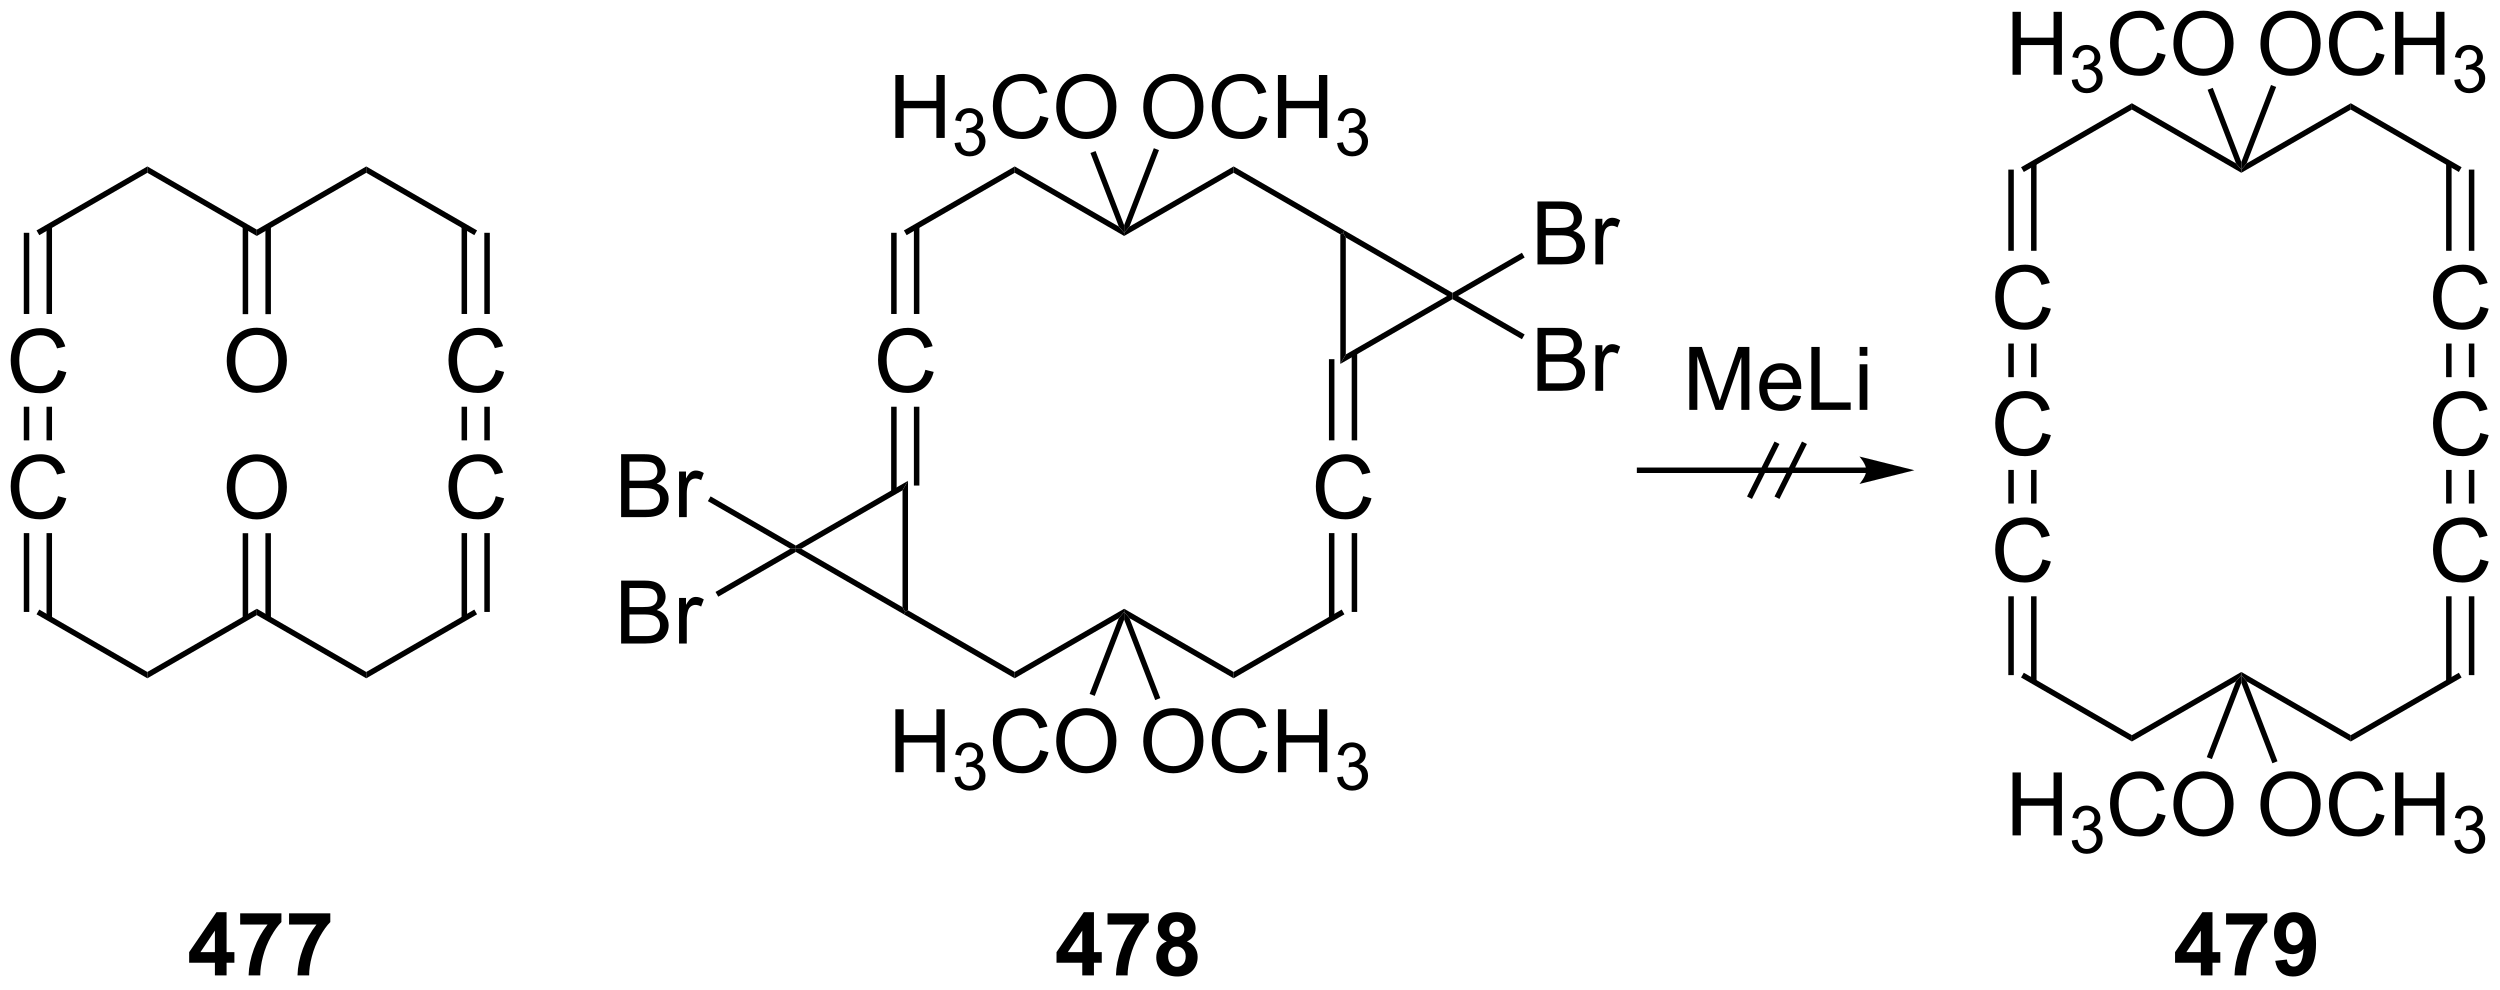 <?xml version="1.0" encoding="UTF-8"?>
<!DOCTYPE svg PUBLIC '-//W3C//DTD SVG 1.0//EN'
          'http://www.w3.org/TR/2001/REC-SVG-20010904/DTD/svg10.dtd'>
<svg stroke-dasharray="none" shape-rendering="auto" xmlns="http://www.w3.org/2000/svg" font-family="'Dialog'" text-rendering="auto" width="624" fill-opacity="1" color-interpolation="auto" color-rendering="auto" preserveAspectRatio="xMidYMid meet" font-size="12px" viewBox="0 0 624 247" fill="black" xmlns:xlink="http://www.w3.org/1999/xlink" stroke="black" image-rendering="auto" stroke-miterlimit="10" stroke-linecap="square" stroke-linejoin="miter" font-style="normal" stroke-width="1" height="247" stroke-dashoffset="0" font-weight="normal" stroke-opacity="1"
><!--Generated by the Batik Graphics2D SVG Generator--><defs id="genericDefs"
  /><g
  ><defs id="defs1"
    ><clipPath clipPathUnits="userSpaceOnUse" id="clipPath1"
      ><path d="M1.056 1.611 L234.987 1.611 L234.987 94.009 L1.056 94.009 L1.056 1.611 Z"
      /></clipPath
      ><clipPath clipPathUnits="userSpaceOnUse" id="clipPath2"
      ><path d="M1.301 25.455 L1.301 115.284 L228.728 115.284 L228.728 25.455 Z"
      /></clipPath
    ></defs
    ><g transform="scale(2.667,2.667) translate(-1.056,-1.611) matrix(1.029,0,0,1.029,-0.283,-24.572)"
    ><path d="M6.578 59.106 L7.336 59.296 Q7.099 60.231 6.479 60.723 Q5.859 61.212 4.966 61.212 Q4.039 61.212 3.458 60.835 Q2.88 60.457 2.575 59.744 Q2.273 59.028 2.273 58.207 Q2.273 57.311 2.615 56.647 Q2.958 55.981 3.588 55.634 Q4.219 55.288 4.977 55.288 Q5.836 55.288 6.422 55.725 Q7.008 56.163 7.24 56.957 L6.492 57.132 Q6.294 56.507 5.914 56.223 Q5.537 55.936 4.961 55.936 Q4.302 55.936 3.857 56.254 Q3.414 56.569 3.234 57.103 Q3.055 57.637 3.055 58.202 Q3.055 58.934 3.268 59.478 Q3.482 60.022 3.93 60.293 Q4.38 60.561 4.904 60.561 Q5.539 60.561 5.979 60.194 Q6.422 59.827 6.578 59.106 Z" stroke="none" clip-path="url(#clipPath2)"
    /></g
    ><g transform="matrix(2.743,0,0,2.743,-3.569,-69.822)"
    ><path d="M3.465 46.638 L3.465 54.025 L3.965 54.025 L3.965 46.638 ZM5.535 46.041 L5.535 54.025 L6.035 54.025 L6.035 46.041 Z" stroke="none" clip-path="url(#clipPath2)"
    /></g
    ><g transform="matrix(2.743,0,0,2.743,-3.569,-69.822)"
    ><path d="M6.578 70.606 L7.336 70.796 Q7.099 71.731 6.479 72.223 Q5.859 72.712 4.966 72.712 Q4.039 72.712 3.458 72.335 Q2.88 71.957 2.575 71.244 Q2.273 70.528 2.273 69.707 Q2.273 68.811 2.615 68.147 Q2.958 67.481 3.588 67.134 Q4.219 66.788 4.977 66.788 Q5.836 66.788 6.422 67.225 Q7.008 67.663 7.24 68.457 L6.492 68.632 Q6.294 68.007 5.914 67.723 Q5.537 67.436 4.961 67.436 Q4.302 67.436 3.857 67.754 Q3.414 68.069 3.234 68.603 Q3.055 69.137 3.055 69.702 Q3.055 70.434 3.268 70.978 Q3.482 71.522 3.93 71.793 Q4.38 72.061 4.904 72.061 Q5.539 72.061 5.979 71.694 Q6.422 71.327 6.578 70.606 Z" stroke="none" clip-path="url(#clipPath2)"
    /></g
    ><g transform="matrix(2.743,0,0,2.743,-3.569,-69.822)"
    ><path d="M3.465 62.465 L3.465 65.525 L3.965 65.525 L3.965 62.465 ZM5.535 62.465 L5.535 65.525 L6.035 65.525 L6.035 62.465 Z" stroke="none" clip-path="url(#clipPath2)"
    /></g
    ><g transform="matrix(2.743,0,0,2.743,-3.569,-69.822)"
    ><path d="M4.875 46.855 L4.625 46.422 L14.709 40.6 L14.709 41.177 Z" stroke="none" clip-path="url(#clipPath2)"
    /></g
    ><g transform="matrix(2.743,0,0,2.743,-3.569,-69.822)"
    ><path d="M14.709 41.177 L14.709 40.6 L24.669 46.35 L24.669 46.927 Z" stroke="none" clip-path="url(#clipPath2)"
    /></g
    ><g transform="matrix(2.743,0,0,2.743,-3.569,-69.822)"
    ><path d="M24.669 46.927 L24.669 46.35 L34.628 40.6 L34.628 41.177 Z" stroke="none" clip-path="url(#clipPath2)"
    /></g
    ><g transform="matrix(2.743,0,0,2.743,-3.569,-69.822)"
    ><path d="M34.628 41.177 L34.628 40.6 L44.712 46.422 L44.462 46.855 Z" stroke="none" clip-path="url(#clipPath2)"
    /></g
    ><g transform="matrix(2.743,0,0,2.743,-3.569,-69.822)"
    ><path d="M46.415 59.106 L47.173 59.296 Q46.936 60.231 46.316 60.723 Q45.697 61.212 44.803 61.212 Q43.876 61.212 43.295 60.835 Q42.717 60.457 42.413 59.744 Q42.111 59.028 42.111 58.207 Q42.111 57.311 42.452 56.647 Q42.795 55.981 43.426 55.634 Q44.056 55.288 44.814 55.288 Q45.673 55.288 46.259 55.725 Q46.845 56.163 47.077 56.957 L46.329 57.132 Q46.132 56.507 45.751 56.223 Q45.374 55.936 44.798 55.936 Q44.139 55.936 43.694 56.254 Q43.251 56.569 43.072 57.103 Q42.892 57.637 42.892 58.202 Q42.892 58.934 43.105 59.478 Q43.319 60.022 43.767 60.293 Q44.217 60.561 44.741 60.561 Q45.376 60.561 45.816 60.194 Q46.259 59.827 46.415 59.106 Z" stroke="none" clip-path="url(#clipPath2)"
    /></g
    ><g transform="matrix(2.743,0,0,2.743,-3.569,-69.822)"
    ><path d="M43.302 46.041 L43.302 54.025 L43.802 54.025 L43.802 46.041 ZM45.372 46.638 L45.372 54.025 L45.872 54.025 L45.872 46.638 Z" stroke="none" clip-path="url(#clipPath2)"
    /></g
    ><g transform="matrix(2.743,0,0,2.743,-3.569,-69.822)"
    ><path d="M46.415 70.606 L47.173 70.796 Q46.936 71.731 46.316 72.223 Q45.697 72.712 44.803 72.712 Q43.876 72.712 43.295 72.335 Q42.717 71.957 42.413 71.244 Q42.111 70.528 42.111 69.707 Q42.111 68.811 42.452 68.147 Q42.795 67.481 43.426 67.134 Q44.056 66.788 44.814 66.788 Q45.673 66.788 46.259 67.225 Q46.845 67.663 47.077 68.457 L46.329 68.632 Q46.132 68.007 45.751 67.723 Q45.374 67.436 44.798 67.436 Q44.139 67.436 43.694 67.754 Q43.251 68.069 43.072 68.603 Q42.892 69.137 42.892 69.702 Q42.892 70.434 43.105 70.978 Q43.319 71.522 43.767 71.793 Q44.217 72.061 44.741 72.061 Q45.376 72.061 45.816 71.694 Q46.259 71.327 46.415 70.606 Z" stroke="none" clip-path="url(#clipPath2)"
    /></g
    ><g transform="matrix(2.743,0,0,2.743,-3.569,-69.822)"
    ><path d="M43.302 62.465 L43.302 65.525 L43.802 65.525 L43.802 62.465 ZM45.372 62.465 L45.372 65.525 L45.872 65.525 L45.872 62.465 Z" stroke="none" clip-path="url(#clipPath2)"
    /></g
    ><g transform="matrix(2.743,0,0,2.743,-3.569,-69.822)"
    ><path d="M3.465 73.965 L3.465 81.138 L3.965 81.138 L3.965 73.965 ZM5.535 73.965 L5.535 81.736 L6.035 81.736 L6.035 73.965 Z" stroke="none" clip-path="url(#clipPath2)"
    /></g
    ><g transform="matrix(2.743,0,0,2.743,-3.569,-69.822)"
    ><path d="M43.302 73.965 L43.302 81.736 L43.802 81.736 L43.802 73.965 ZM45.372 73.965 L45.372 81.138 L45.872 81.138 L45.872 73.965 Z" stroke="none" clip-path="url(#clipPath2)"
    /></g
    ><g transform="matrix(2.743,0,0,2.743,-3.569,-69.822)"
    ><path d="M4.625 81.355 L4.875 80.922 L14.709 86.6 L14.709 87.177 Z" stroke="none" clip-path="url(#clipPath2)"
    /></g
    ><g transform="matrix(2.743,0,0,2.743,-3.569,-69.822)"
    ><path d="M14.709 87.177 L14.709 86.6 L24.669 80.85 L24.669 81.427 Z" stroke="none" clip-path="url(#clipPath2)"
    /></g
    ><g transform="matrix(2.743,0,0,2.743,-3.569,-69.822)"
    ><path d="M24.669 81.427 L24.669 80.85 L34.628 86.6 L34.628 87.177 Z" stroke="none" clip-path="url(#clipPath2)"
    /></g
    ><g transform="matrix(2.743,0,0,2.743,-3.569,-69.822)"
    ><path d="M34.628 87.177 L34.628 86.6 L44.462 80.922 L44.712 81.355 Z" stroke="none" clip-path="url(#clipPath2)"
    /></g
    ><g transform="matrix(2.743,0,0,2.743,-3.569,-69.822)"
    ><path d="M85.504 59.106 L86.262 59.296 Q86.025 60.231 85.405 60.723 Q84.785 61.212 83.892 61.212 Q82.965 61.212 82.384 60.835 Q81.806 60.457 81.501 59.744 Q81.199 59.028 81.199 58.207 Q81.199 57.311 81.541 56.647 Q81.884 55.981 82.514 55.634 Q83.145 55.288 83.903 55.288 Q84.762 55.288 85.348 55.725 Q85.934 56.163 86.166 56.957 L85.418 57.132 Q85.22 56.507 84.84 56.223 Q84.463 55.936 83.887 55.936 Q83.228 55.936 82.783 56.254 Q82.34 56.569 82.16 57.103 Q81.981 57.637 81.981 58.202 Q81.981 58.934 82.194 59.478 Q82.408 60.022 82.856 60.293 Q83.306 60.561 83.83 60.561 Q84.465 60.561 84.905 60.194 Q85.348 59.827 85.504 59.106 Z" stroke="none" clip-path="url(#clipPath2)"
    /></g
    ><g transform="matrix(2.743,0,0,2.743,-3.569,-69.822)"
    ><path d="M82.391 46.638 L82.391 54.025 L82.891 54.025 L82.891 46.638 ZM84.461 46.041 L84.461 54.025 L84.961 54.025 L84.961 46.041 Z" stroke="none" clip-path="url(#clipPath2)"
    /></g
    ><g transform="matrix(2.743,0,0,2.743,-3.569,-69.822)"
    ><path d="M82.391 62.465 L82.391 70.236 L82.891 70.236 L82.891 62.465 ZM84.461 62.465 L84.461 69.638 L84.961 69.638 L84.961 62.465 Z" stroke="none" clip-path="url(#clipPath2)"
    /></g
    ><g transform="matrix(2.743,0,0,2.743,-3.569,-69.822)"
    ><path d="M83.801 46.855 L83.551 46.422 L93.635 40.6 L93.635 41.177 Z" stroke="none" clip-path="url(#clipPath2)"
    /></g
    ><g transform="matrix(2.743,0,0,2.743,-3.569,-69.822)"
    ><path d="M93.635 41.177 L93.635 40.6 L103.107 46.068 L103.594 46.638 L103.594 46.927 Z" stroke="none" clip-path="url(#clipPath2)"
    /></g
    ><g transform="matrix(2.743,0,0,2.743,-3.569,-69.822)"
    ><path d="M103.594 46.927 L103.594 46.638 L104.082 46.068 L113.554 40.6 L113.554 41.177 Z" stroke="none" clip-path="url(#clipPath2)"
    /></g
    ><g transform="matrix(2.743,0,0,2.743,-3.569,-69.822)"
    ><path d="M113.554 41.177 L113.554 40.6 L123.638 46.422 L123.513 46.638 L123.263 46.783 Z" stroke="none" clip-path="url(#clipPath2)"
    /></g
    ><g transform="matrix(2.743,0,0,2.743,-3.569,-69.822)"
    ><path d="M123.263 46.783 L123.513 46.638 L123.763 47.072 L123.763 57.705 L123.263 58.572 Z" stroke="none" clip-path="url(#clipPath2)"
    /></g
    ><g transform="matrix(2.743,0,0,2.743,-3.569,-69.822)"
    ><path d="M125.341 70.606 L126.099 70.796 Q125.862 71.731 125.242 72.223 Q124.623 72.712 123.729 72.712 Q122.802 72.712 122.221 72.335 Q121.643 71.957 121.339 71.244 Q121.037 70.528 121.037 69.707 Q121.037 68.811 121.378 68.147 Q121.721 67.481 122.352 67.134 Q122.982 66.788 123.74 66.788 Q124.599 66.788 125.185 67.225 Q125.771 67.663 126.003 68.457 L125.255 68.632 Q125.057 68.007 124.677 67.723 Q124.3 67.436 123.724 67.436 Q123.065 67.436 122.62 67.754 Q122.177 68.069 121.998 68.603 Q121.818 69.137 121.818 69.702 Q121.818 70.434 122.031 70.978 Q122.245 71.522 122.693 71.793 Q123.143 72.061 123.667 72.061 Q124.302 72.061 124.742 71.694 Q125.185 71.327 125.341 70.606 Z" stroke="none" clip-path="url(#clipPath2)"
    /></g
    ><g transform="matrix(2.743,0,0,2.743,-3.569,-69.822)"
    ><path d="M122.228 58.138 L122.228 65.525 L122.728 65.525 L122.728 58.138 ZM124.298 57.541 L124.298 65.525 L124.798 65.525 L124.798 57.541 Z" stroke="none" clip-path="url(#clipPath2)"
    /></g
    ><g transform="matrix(2.743,0,0,2.743,-3.569,-69.822)"
    ><path d="M82.775 38.006 L82.775 32.279 L83.532 32.279 L83.532 34.631 L86.509 34.631 L86.509 32.279 L87.267 32.279 L87.267 38.006 L86.509 38.006 L86.509 35.305 L83.532 35.305 L83.532 38.006 L82.775 38.006 Z" stroke="none" clip-path="url(#clipPath2)"
    /></g
    ><g transform="matrix(2.743,0,0,2.743,-3.569,-69.822)"
    ><path d="M88.163 38.471 L88.691 38.401 Q88.782 38.85 88.999 39.047 Q89.218 39.244 89.532 39.244 Q89.903 39.244 90.159 38.986 Q90.417 38.729 90.417 38.348 Q90.417 37.984 90.179 37.75 Q89.942 37.514 89.575 37.514 Q89.427 37.514 89.204 37.572 L89.263 37.109 Q89.316 37.115 89.347 37.115 Q89.685 37.115 89.954 36.94 Q90.224 36.764 90.224 36.397 Q90.224 36.108 90.026 35.918 Q89.831 35.727 89.521 35.727 Q89.212 35.727 89.007 35.92 Q88.802 36.113 88.743 36.5 L88.216 36.406 Q88.314 35.875 88.655 35.584 Q88.999 35.293 89.509 35.293 Q89.86 35.293 90.155 35.444 Q90.452 35.594 90.609 35.856 Q90.765 36.115 90.765 36.408 Q90.765 36.688 90.614 36.916 Q90.466 37.145 90.173 37.279 Q90.554 37.367 90.765 37.645 Q90.976 37.92 90.976 38.336 Q90.976 38.899 90.566 39.291 Q90.155 39.682 89.528 39.682 Q88.964 39.682 88.589 39.346 Q88.216 39.008 88.163 38.471 Z" stroke="none" clip-path="url(#clipPath2)"
    /></g
    ><g transform="matrix(2.743,0,0,2.743,-3.569,-69.822)"
    ><path d="M95.951 35.998 L96.709 36.188 Q96.472 37.123 95.852 37.615 Q95.233 38.105 94.339 38.105 Q93.412 38.105 92.832 37.727 Q92.253 37.349 91.949 36.636 Q91.647 35.92 91.647 35.099 Q91.647 34.203 91.988 33.539 Q92.332 32.873 92.962 32.526 Q93.592 32.18 94.35 32.18 Q95.209 32.18 95.795 32.618 Q96.381 33.055 96.613 33.849 L95.865 34.024 Q95.668 33.399 95.287 33.115 Q94.91 32.828 94.334 32.828 Q93.675 32.828 93.23 33.146 Q92.787 33.461 92.608 33.995 Q92.428 34.529 92.428 35.094 Q92.428 35.826 92.641 36.37 Q92.855 36.914 93.303 37.185 Q93.753 37.453 94.277 37.453 Q94.912 37.453 95.352 37.086 Q95.795 36.719 95.951 35.998 ZM97.414 35.217 Q97.414 33.789 98.179 32.985 Q98.945 32.178 100.156 32.178 Q100.947 32.178 101.583 32.558 Q102.221 32.935 102.554 33.612 Q102.89 34.289 102.89 35.149 Q102.89 36.021 102.539 36.709 Q102.187 37.396 101.541 37.75 Q100.898 38.105 100.15 38.105 Q99.343 38.105 98.705 37.714 Q98.07 37.321 97.742 36.646 Q97.414 35.969 97.414 35.217 ZM98.195 35.227 Q98.195 36.263 98.749 36.86 Q99.307 37.453 100.148 37.453 Q101.002 37.453 101.554 36.852 Q102.109 36.25 102.109 35.146 Q102.109 34.446 101.872 33.925 Q101.635 33.404 101.179 33.118 Q100.726 32.828 100.158 32.828 Q99.354 32.828 98.773 33.383 Q98.195 33.935 98.195 35.227 Z" stroke="none" clip-path="url(#clipPath2)"
    /></g
    ><g transform="matrix(2.743,0,0,2.743,-3.569,-69.822)"
    ><path d="M103.594 45.944 L103.594 46.638 L103.107 46.068 L100.527 39.376 L100.993 39.196 Z" stroke="none" clip-path="url(#clipPath2)"
    /></g
    ><g transform="matrix(2.743,0,0,2.743,-3.569,-69.822)"
    ><path d="M105.333 35.217 Q105.333 33.789 106.098 32.985 Q106.864 32.178 108.075 32.178 Q108.867 32.178 109.502 32.558 Q110.14 32.935 110.473 33.612 Q110.809 34.289 110.809 35.149 Q110.809 36.021 110.458 36.709 Q110.106 37.396 109.46 37.75 Q108.817 38.105 108.07 38.105 Q107.263 38.105 106.624 37.714 Q105.989 37.321 105.661 36.646 Q105.333 35.969 105.333 35.217 ZM106.114 35.227 Q106.114 36.263 106.669 36.86 Q107.226 37.453 108.067 37.453 Q108.921 37.453 109.473 36.852 Q110.028 36.25 110.028 35.146 Q110.028 34.446 109.791 33.925 Q109.554 33.404 109.098 33.118 Q108.645 32.828 108.078 32.828 Q107.273 32.828 106.692 33.383 Q106.114 33.935 106.114 35.227 ZM115.871 35.998 L116.628 36.188 Q116.391 37.123 115.772 37.615 Q115.152 38.105 114.259 38.105 Q113.332 38.105 112.751 37.727 Q112.173 37.349 111.868 36.636 Q111.566 35.92 111.566 35.099 Q111.566 34.203 111.907 33.539 Q112.251 32.873 112.881 32.526 Q113.511 32.18 114.269 32.18 Q115.128 32.18 115.714 32.618 Q116.3 33.055 116.532 33.849 L115.785 34.024 Q115.587 33.399 115.207 33.115 Q114.829 32.828 114.253 32.828 Q113.594 32.828 113.149 33.146 Q112.707 33.461 112.527 33.995 Q112.347 34.529 112.347 35.094 Q112.347 35.826 112.561 36.37 Q112.774 36.914 113.222 37.185 Q113.673 37.453 114.196 37.453 Q114.832 37.453 115.272 37.086 Q115.714 36.719 115.871 35.998 ZM117.585 38.006 L117.585 32.279 L118.343 32.279 L118.343 34.631 L121.32 34.631 L121.32 32.279 L122.078 32.279 L122.078 38.006 L121.32 38.006 L121.32 35.305 L118.343 35.305 L118.343 38.006 L117.585 38.006 Z" stroke="none" clip-path="url(#clipPath2)"
    /></g
    ><g transform="matrix(2.743,0,0,2.743,-3.569,-69.822)"
    ><path d="M122.974 38.471 L123.501 38.401 Q123.593 38.85 123.81 39.047 Q124.029 39.244 124.343 39.244 Q124.714 39.244 124.97 38.986 Q125.228 38.729 125.228 38.348 Q125.228 37.984 124.99 37.75 Q124.753 37.514 124.386 37.514 Q124.238 37.514 124.015 37.572 L124.074 37.109 Q124.126 37.115 124.158 37.115 Q124.496 37.115 124.765 36.94 Q125.035 36.764 125.035 36.397 Q125.035 36.108 124.837 35.918 Q124.642 35.727 124.332 35.727 Q124.023 35.727 123.818 35.92 Q123.613 36.113 123.554 36.5 L123.027 36.406 Q123.124 35.875 123.466 35.584 Q123.81 35.293 124.32 35.293 Q124.671 35.293 124.966 35.444 Q125.263 35.594 125.419 35.856 Q125.576 36.115 125.576 36.408 Q125.576 36.688 125.425 36.916 Q125.277 37.145 124.984 37.279 Q125.365 37.367 125.576 37.645 Q125.787 37.92 125.787 38.336 Q125.787 38.899 125.376 39.291 Q124.966 39.682 124.339 39.682 Q123.775 39.682 123.4 39.346 Q123.027 39.008 122.974 38.471 Z" stroke="none" clip-path="url(#clipPath2)"
    /></g
    ><g transform="matrix(2.743,0,0,2.743,-3.569,-69.822)"
    ><path d="M104.082 46.068 L103.594 46.638 L103.594 45.944 L106.295 38.939 L106.761 39.119 Z" stroke="none" clip-path="url(#clipPath2)"
    /></g
    ><g transform="matrix(2.743,0,0,2.743,-3.569,-69.822)"
    ><path d="M83.426 70.072 L83.926 69.205 L83.926 80.994 L83.676 81.138 L83.426 80.705 Z" stroke="none" clip-path="url(#clipPath2)"
    /></g
    ><g transform="matrix(2.743,0,0,2.743,-3.569,-69.822)"
    ><path d="M122.228 73.965 L122.228 81.736 L122.728 81.736 L122.728 73.965 ZM124.298 73.965 L124.298 81.138 L124.798 81.138 L124.798 73.965 Z" stroke="none" clip-path="url(#clipPath2)"
    /></g
    ><g transform="matrix(2.743,0,0,2.743,-3.569,-69.822)"
    ><path d="M83.551 81.355 L83.676 81.138 L83.926 80.994 L93.635 86.6 L93.635 87.177 Z" stroke="none" clip-path="url(#clipPath2)"
    /></g
    ><g transform="matrix(2.743,0,0,2.743,-3.569,-69.822)"
    ><path d="M93.635 87.177 L93.635 86.6 L103.594 80.85 L103.594 81.138 L103.107 81.709 Z" stroke="none" clip-path="url(#clipPath2)"
    /></g
    ><g transform="matrix(2.743,0,0,2.743,-3.569,-69.822)"
    ><path d="M104.082 81.709 L103.594 81.138 L103.594 80.85 L113.554 86.6 L113.554 87.177 Z" stroke="none" clip-path="url(#clipPath2)"
    /></g
    ><g transform="matrix(2.743,0,0,2.743,-3.569,-69.822)"
    ><path d="M113.554 87.177 L113.554 86.6 L123.388 80.922 L123.638 81.355 Z" stroke="none" clip-path="url(#clipPath2)"
    /></g
    ><g transform="matrix(2.743,0,0,2.743,-3.569,-69.822)"
    ><path d="M105.333 92.932 Q105.333 91.505 106.098 90.7 Q106.864 89.893 108.075 89.893 Q108.867 89.893 109.502 90.273 Q110.14 90.651 110.473 91.328 Q110.809 92.005 110.809 92.864 Q110.809 93.737 110.458 94.424 Q110.106 95.112 109.46 95.466 Q108.817 95.82 108.07 95.82 Q107.263 95.82 106.624 95.43 Q105.989 95.036 105.661 94.362 Q105.333 93.685 105.333 92.932 ZM106.114 92.943 Q106.114 93.979 106.669 94.575 Q107.226 95.169 108.067 95.169 Q108.921 95.169 109.473 94.568 Q110.028 93.966 110.028 92.862 Q110.028 92.161 109.791 91.641 Q109.554 91.12 109.098 90.833 Q108.645 90.544 108.078 90.544 Q107.273 90.544 106.692 91.099 Q106.114 91.651 106.114 92.943 ZM115.871 93.713 L116.628 93.903 Q116.391 94.838 115.772 95.331 Q115.152 95.82 114.259 95.82 Q113.332 95.82 112.751 95.443 Q112.173 95.065 111.868 94.351 Q111.566 93.635 111.566 92.815 Q111.566 91.919 111.907 91.255 Q112.251 90.588 112.881 90.242 Q113.511 89.896 114.269 89.896 Q115.128 89.896 115.714 90.333 Q116.3 90.771 116.532 91.565 L115.785 91.739 Q115.587 91.114 115.207 90.831 Q114.829 90.544 114.253 90.544 Q113.594 90.544 113.149 90.862 Q112.707 91.177 112.527 91.711 Q112.347 92.245 112.347 92.81 Q112.347 93.541 112.561 94.086 Q112.774 94.63 113.222 94.901 Q113.673 95.169 114.196 95.169 Q114.832 95.169 115.272 94.802 Q115.714 94.435 115.871 93.713 ZM117.585 95.721 L117.585 89.995 L118.343 89.995 L118.343 92.346 L121.32 92.346 L121.32 89.995 L122.078 89.995 L122.078 95.721 L121.32 95.721 L121.32 93.021 L118.343 93.021 L118.343 95.721 L117.585 95.721 Z" stroke="none" clip-path="url(#clipPath2)"
    /></g
    ><g transform="matrix(2.743,0,0,2.743,-3.569,-69.822)"
    ><path d="M122.974 96.186 L123.501 96.116 Q123.593 96.565 123.81 96.763 Q124.029 96.96 124.343 96.96 Q124.714 96.96 124.97 96.702 Q125.228 96.444 125.228 96.063 Q125.228 95.7 124.99 95.466 Q124.753 95.229 124.386 95.229 Q124.238 95.229 124.015 95.288 L124.074 94.825 Q124.126 94.831 124.158 94.831 Q124.496 94.831 124.765 94.655 Q125.035 94.479 125.035 94.112 Q125.035 93.823 124.837 93.634 Q124.642 93.442 124.332 93.442 Q124.023 93.442 123.818 93.636 Q123.613 93.829 123.554 94.216 L123.027 94.122 Q123.124 93.591 123.466 93.3 Q123.81 93.009 124.32 93.009 Q124.671 93.009 124.966 93.159 Q125.263 93.309 125.419 93.571 Q125.576 93.831 125.576 94.124 Q125.576 94.403 125.425 94.632 Q125.277 94.86 124.984 94.995 Q125.365 95.083 125.576 95.36 Q125.787 95.636 125.787 96.052 Q125.787 96.614 125.376 97.007 Q124.966 97.397 124.339 97.397 Q123.775 97.397 123.4 97.061 Q123.027 96.724 122.974 96.186 Z" stroke="none" clip-path="url(#clipPath2)"
    /></g
    ><g transform="matrix(2.743,0,0,2.743,-3.569,-69.822)"
    ><path d="M103.594 81.833 L103.594 81.138 L104.082 81.709 L106.885 88.978 L106.419 89.158 Z" stroke="none" clip-path="url(#clipPath2)"
    /></g
    ><g transform="matrix(2.743,0,0,2.743,-3.569,-69.822)"
    ><path d="M82.775 95.721 L82.775 89.995 L83.532 89.995 L83.532 92.346 L86.509 92.346 L86.509 89.995 L87.267 89.995 L87.267 95.721 L86.509 95.721 L86.509 93.021 L83.532 93.021 L83.532 95.721 L82.775 95.721 Z" stroke="none" clip-path="url(#clipPath2)"
    /></g
    ><g transform="matrix(2.743,0,0,2.743,-3.569,-69.822)"
    ><path d="M88.163 96.186 L88.691 96.116 Q88.782 96.565 88.999 96.763 Q89.218 96.96 89.532 96.96 Q89.903 96.96 90.159 96.702 Q90.417 96.444 90.417 96.063 Q90.417 95.7 90.179 95.466 Q89.942 95.229 89.575 95.229 Q89.427 95.229 89.204 95.288 L89.263 94.825 Q89.316 94.831 89.347 94.831 Q89.685 94.831 89.954 94.655 Q90.224 94.479 90.224 94.112 Q90.224 93.823 90.026 93.634 Q89.831 93.442 89.521 93.442 Q89.212 93.442 89.007 93.636 Q88.802 93.829 88.743 94.216 L88.216 94.122 Q88.314 93.591 88.655 93.3 Q88.999 93.009 89.509 93.009 Q89.86 93.009 90.155 93.159 Q90.452 93.309 90.609 93.571 Q90.765 93.831 90.765 94.124 Q90.765 94.403 90.614 94.632 Q90.466 94.86 90.173 94.995 Q90.554 95.083 90.765 95.36 Q90.976 95.636 90.976 96.052 Q90.976 96.614 90.566 97.007 Q90.155 97.397 89.528 97.397 Q88.964 97.397 88.589 97.061 Q88.216 96.724 88.163 96.186 Z" stroke="none" clip-path="url(#clipPath2)"
    /></g
    ><g transform="matrix(2.743,0,0,2.743,-3.569,-69.822)"
    ><path d="M95.951 93.713 L96.709 93.903 Q96.472 94.838 95.852 95.331 Q95.233 95.82 94.339 95.82 Q93.412 95.82 92.832 95.443 Q92.253 95.065 91.949 94.351 Q91.647 93.635 91.647 92.815 Q91.647 91.919 91.988 91.255 Q92.332 90.588 92.962 90.242 Q93.592 89.896 94.35 89.896 Q95.209 89.896 95.795 90.333 Q96.381 90.771 96.613 91.565 L95.865 91.739 Q95.668 91.114 95.287 90.831 Q94.91 90.544 94.334 90.544 Q93.675 90.544 93.23 90.862 Q92.787 91.177 92.608 91.711 Q92.428 92.245 92.428 92.81 Q92.428 93.541 92.641 94.086 Q92.855 94.63 93.303 94.901 Q93.753 95.169 94.277 95.169 Q94.912 95.169 95.352 94.802 Q95.795 94.435 95.951 93.713 ZM97.414 92.932 Q97.414 91.505 98.179 90.7 Q98.945 89.893 100.156 89.893 Q100.947 89.893 101.583 90.273 Q102.221 90.651 102.554 91.328 Q102.89 92.005 102.89 92.864 Q102.89 93.737 102.539 94.424 Q102.187 95.112 101.541 95.466 Q100.898 95.82 100.15 95.82 Q99.343 95.82 98.705 95.43 Q98.07 95.036 97.742 94.362 Q97.414 93.685 97.414 92.932 ZM98.195 92.943 Q98.195 93.979 98.749 94.575 Q99.307 95.169 100.148 95.169 Q101.002 95.169 101.554 94.568 Q102.109 93.966 102.109 92.862 Q102.109 92.161 101.872 91.641 Q101.635 91.12 101.179 90.833 Q100.726 90.544 100.158 90.544 Q99.354 90.544 98.773 91.099 Q98.195 91.651 98.195 92.943 Z" stroke="none" clip-path="url(#clipPath2)"
    /></g
    ><g transform="matrix(2.743,0,0,2.743,-3.569,-69.822)"
    ><path d="M103.107 81.709 L103.594 81.138 L103.594 81.833 L100.917 88.779 L100.45 88.599 Z" stroke="none" clip-path="url(#clipPath2)"
    /></g
    ><g transform="matrix(2.743,0,0,2.743,-3.569,-69.822)"
    ><path d="M123.263 58.572 L123.763 57.705 L132.972 52.388 L133.472 52.388 L133.472 52.677 Z" stroke="none" clip-path="url(#clipPath2)"
    /></g
    ><g transform="matrix(2.743,0,0,2.743,-3.569,-69.822)"
    ><path d="M133.472 52.1 L133.472 52.388 L132.972 52.388 L123.763 47.072 L123.513 46.638 L123.638 46.422 Z" stroke="none" clip-path="url(#clipPath2)"
    /></g
    ><g transform="matrix(2.743,0,0,2.743,-3.569,-69.822)"
    ><path d="M83.926 69.205 L83.426 70.072 L74.217 75.388 L73.717 75.388 L73.717 75.1 Z" stroke="none" clip-path="url(#clipPath2)"
    /></g
    ><g transform="matrix(2.743,0,0,2.743,-3.569,-69.822)"
    ><path d="M73.717 75.677 L73.717 75.388 L74.217 75.388 L83.426 80.705 L83.676 81.138 L83.551 81.355 Z" stroke="none" clip-path="url(#clipPath2)"
    /></g
    ><g transform="matrix(2.743,0,0,2.743,-3.569,-69.822)"
    ><path d="M141.205 49.513 L141.205 43.787 L143.354 43.787 Q144.01 43.787 144.406 43.961 Q144.804 44.133 145.028 44.495 Q145.252 44.857 145.252 45.25 Q145.252 45.618 145.052 45.943 Q144.854 46.266 144.452 46.467 Q144.971 46.618 145.249 46.985 Q145.531 47.352 145.531 47.852 Q145.531 48.256 145.359 48.602 Q145.19 48.946 144.94 49.133 Q144.69 49.321 144.312 49.417 Q143.937 49.513 143.39 49.513 L141.205 49.513 ZM141.963 46.193 L143.202 46.193 Q143.705 46.193 143.924 46.125 Q144.213 46.039 144.359 45.842 Q144.507 45.641 144.507 45.342 Q144.507 45.055 144.369 44.839 Q144.234 44.623 143.979 44.542 Q143.726 44.461 143.109 44.461 L141.963 44.461 L141.963 46.193 ZM141.963 48.836 L143.39 48.836 Q143.757 48.836 143.906 48.81 Q144.166 48.763 144.341 48.654 Q144.518 48.545 144.63 48.336 Q144.744 48.125 144.744 47.852 Q144.744 47.532 144.58 47.297 Q144.416 47.06 144.124 46.964 Q143.835 46.868 143.288 46.868 L141.963 46.868 L141.963 48.836 ZM146.476 49.513 L146.476 45.365 L147.109 45.365 L147.109 45.993 Q147.351 45.553 147.554 45.412 Q147.76 45.271 148.007 45.271 Q148.361 45.271 148.729 45.498 L148.486 46.149 Q148.229 45.998 147.971 45.998 Q147.742 45.998 147.557 46.136 Q147.374 46.274 147.296 46.521 Q147.179 46.896 147.179 47.342 L147.179 49.513 L146.476 49.513 Z" stroke="none" clip-path="url(#clipPath2)"
    /></g
    ><g transform="matrix(2.743,0,0,2.743,-3.569,-69.822)"
    ><path d="M133.972 52.388 L133.472 52.388 L133.472 52.1 L139.788 48.453 L140.038 48.886 Z" stroke="none" clip-path="url(#clipPath2)"
    /></g
    ><g transform="matrix(2.743,0,0,2.743,-3.569,-69.822)"
    ><path d="M141.205 61.013 L141.205 55.287 L143.354 55.287 Q144.01 55.287 144.406 55.461 Q144.804 55.633 145.028 55.995 Q145.252 56.357 145.252 56.75 Q145.252 57.118 145.052 57.443 Q144.854 57.766 144.452 57.967 Q144.971 58.118 145.249 58.485 Q145.531 58.852 145.531 59.352 Q145.531 59.756 145.359 60.102 Q145.19 60.446 144.94 60.633 Q144.69 60.821 144.312 60.917 Q143.937 61.013 143.39 61.013 L141.205 61.013 ZM141.963 57.693 L143.202 57.693 Q143.705 57.693 143.924 57.625 Q144.213 57.539 144.359 57.342 Q144.507 57.141 144.507 56.842 Q144.507 56.555 144.369 56.339 Q144.234 56.123 143.979 56.042 Q143.726 55.961 143.109 55.961 L141.963 55.961 L141.963 57.693 ZM141.963 60.336 L143.39 60.336 Q143.757 60.336 143.906 60.31 Q144.166 60.263 144.341 60.154 Q144.518 60.045 144.63 59.836 Q144.744 59.625 144.744 59.352 Q144.744 59.032 144.58 58.797 Q144.416 58.56 144.124 58.464 Q143.835 58.368 143.288 58.368 L141.963 58.368 L141.963 60.336 ZM146.476 61.013 L146.476 56.865 L147.109 56.865 L147.109 57.493 Q147.351 57.053 147.554 56.912 Q147.76 56.771 148.007 56.771 Q148.361 56.771 148.729 56.998 L148.486 57.649 Q148.229 57.498 147.971 57.498 Q147.742 57.498 147.557 57.636 Q147.374 57.774 147.296 58.021 Q147.179 58.396 147.179 58.842 L147.179 61.013 L146.476 61.013 Z" stroke="none" clip-path="url(#clipPath2)"
    /></g
    ><g transform="matrix(2.743,0,0,2.743,-3.569,-69.822)"
    ><path d="M133.472 52.677 L133.472 52.388 L133.972 52.388 L140.038 55.89 L139.788 56.323 Z" stroke="none" clip-path="url(#clipPath2)"
    /></g
    ><g transform="matrix(2.743,0,0,2.743,-3.569,-69.822)"
    ><path d="M57.82 84.013 L57.82 78.287 L59.968 78.287 Q60.624 78.287 61.02 78.461 Q61.419 78.633 61.643 78.995 Q61.867 79.357 61.867 79.75 Q61.867 80.118 61.666 80.443 Q61.468 80.766 61.067 80.966 Q61.586 81.118 61.864 81.485 Q62.145 81.852 62.145 82.352 Q62.145 82.756 61.974 83.102 Q61.804 83.446 61.554 83.633 Q61.304 83.821 60.927 83.917 Q60.552 84.013 60.005 84.013 L57.82 84.013 ZM58.578 80.693 L59.817 80.693 Q60.32 80.693 60.539 80.625 Q60.828 80.539 60.974 80.341 Q61.122 80.141 61.122 79.841 Q61.122 79.555 60.984 79.339 Q60.849 79.123 60.593 79.042 Q60.341 78.961 59.724 78.961 L58.578 78.961 L58.578 80.693 ZM58.578 83.336 L60.005 83.336 Q60.372 83.336 60.52 83.31 Q60.781 83.263 60.955 83.154 Q61.132 83.045 61.244 82.836 Q61.359 82.625 61.359 82.352 Q61.359 82.032 61.195 81.797 Q61.031 81.56 60.739 81.464 Q60.45 81.368 59.903 81.368 L58.578 81.368 L58.578 83.336 ZM63.091 84.013 L63.091 79.865 L63.724 79.865 L63.724 80.493 Q63.966 80.052 64.169 79.912 Q64.374 79.771 64.622 79.771 Q64.976 79.771 65.343 79.998 L65.101 80.649 Q64.843 80.498 64.585 80.498 Q64.356 80.498 64.171 80.636 Q63.989 80.774 63.911 81.021 Q63.794 81.396 63.794 81.841 L63.794 84.013 L63.091 84.013 Z" stroke="none" clip-path="url(#clipPath2)"
    /></g
    ><g transform="matrix(2.743,0,0,2.743,-3.569,-69.822)"
    ><path d="M73.217 75.388 L73.717 75.388 L73.717 75.677 L66.659 79.752 L66.409 79.319 Z" stroke="none" clip-path="url(#clipPath2)"
    /></g
    ><g transform="matrix(2.743,0,0,2.743,-3.569,-69.822)"
    ><path d="M57.82 72.513 L57.82 66.787 L59.968 66.787 Q60.624 66.787 61.02 66.961 Q61.419 67.133 61.643 67.495 Q61.867 67.857 61.867 68.25 Q61.867 68.618 61.666 68.943 Q61.468 69.266 61.067 69.466 Q61.586 69.618 61.864 69.985 Q62.145 70.352 62.145 70.852 Q62.145 71.256 61.974 71.602 Q61.804 71.946 61.554 72.133 Q61.304 72.321 60.927 72.417 Q60.552 72.513 60.005 72.513 L57.82 72.513 ZM58.578 69.193 L59.817 69.193 Q60.32 69.193 60.539 69.125 Q60.828 69.039 60.974 68.841 Q61.122 68.641 61.122 68.341 Q61.122 68.055 60.984 67.839 Q60.849 67.623 60.593 67.542 Q60.341 67.461 59.724 67.461 L58.578 67.461 L58.578 69.193 ZM58.578 71.836 L60.005 71.836 Q60.372 71.836 60.52 71.81 Q60.781 71.763 60.955 71.654 Q61.132 71.545 61.244 71.336 Q61.359 71.125 61.359 70.852 Q61.359 70.532 61.195 70.297 Q61.031 70.06 60.739 69.964 Q60.45 69.868 59.903 69.868 L58.578 69.868 L58.578 71.836 ZM63.091 72.513 L63.091 68.365 L63.724 68.365 L63.724 68.993 Q63.966 68.552 64.169 68.412 Q64.374 68.271 64.622 68.271 Q64.976 68.271 65.343 68.498 L65.101 69.149 Q64.843 68.998 64.585 68.998 Q64.356 68.998 64.171 69.136 Q63.989 69.274 63.911 69.521 Q63.794 69.896 63.794 70.341 L63.794 72.513 L63.091 72.513 Z" stroke="none" clip-path="url(#clipPath2)"
    /></g
    ><g transform="matrix(2.743,0,0,2.743,-3.569,-69.822)"
    ><path d="M73.717 75.1 L73.717 75.388 L73.217 75.388 L65.713 71.056 L65.963 70.623 Z" stroke="none" clip-path="url(#clipPath2)"
    /></g
    ><g transform="matrix(2.743,0,0,2.743,-3.569,-69.822)"
    ><path d="M187.161 53.356 L187.919 53.546 Q187.682 54.481 187.062 54.973 Q186.442 55.462 185.549 55.462 Q184.622 55.462 184.041 55.085 Q183.463 54.707 183.159 53.994 Q182.857 53.278 182.857 52.457 Q182.857 51.561 183.198 50.897 Q183.541 50.231 184.172 49.884 Q184.802 49.538 185.56 49.538 Q186.419 49.538 187.005 49.975 Q187.591 50.413 187.823 51.207 L187.075 51.382 Q186.877 50.757 186.497 50.473 Q186.12 50.186 185.544 50.186 Q184.885 50.186 184.44 50.504 Q183.997 50.819 183.817 51.353 Q183.638 51.887 183.638 52.452 Q183.638 53.184 183.851 53.728 Q184.065 54.272 184.513 54.543 Q184.963 54.811 185.487 54.811 Q186.122 54.811 186.562 54.444 Q187.005 54.077 187.161 53.356 Z" stroke="none" clip-path="url(#clipPath2)"
    /></g
    ><g transform="matrix(2.743,0,0,2.743,-3.569,-69.822)"
    ><path d="M184.048 40.888 L184.048 48.275 L184.548 48.275 L184.548 40.888 ZM186.118 40.291 L186.118 48.275 L186.618 48.275 L186.618 40.291 Z" stroke="none" clip-path="url(#clipPath2)"
    /></g
    ><g transform="matrix(2.743,0,0,2.743,-3.569,-69.822)"
    ><path d="M187.161 64.856 L187.919 65.046 Q187.682 65.981 187.062 66.473 Q186.442 66.962 185.549 66.962 Q184.622 66.962 184.041 66.585 Q183.463 66.207 183.159 65.494 Q182.857 64.778 182.857 63.957 Q182.857 63.061 183.198 62.397 Q183.541 61.731 184.172 61.384 Q184.802 61.038 185.56 61.038 Q186.419 61.038 187.005 61.475 Q187.591 61.913 187.823 62.707 L187.075 62.882 Q186.877 62.257 186.497 61.973 Q186.12 61.686 185.544 61.686 Q184.885 61.686 184.44 62.004 Q183.997 62.319 183.817 62.853 Q183.638 63.387 183.638 63.952 Q183.638 64.684 183.851 65.228 Q184.065 65.772 184.513 66.043 Q184.963 66.311 185.487 66.311 Q186.122 66.311 186.562 65.944 Q187.005 65.577 187.161 64.856 Z" stroke="none" clip-path="url(#clipPath2)"
    /></g
    ><g transform="matrix(2.743,0,0,2.743,-3.569,-69.822)"
    ><path d="M184.048 56.715 L184.048 59.775 L184.548 59.775 L184.548 56.715 ZM186.118 56.715 L186.118 59.775 L186.618 59.775 L186.618 56.715 Z" stroke="none" clip-path="url(#clipPath2)"
    /></g
    ><g transform="matrix(2.743,0,0,2.743,-3.569,-69.822)"
    ><path d="M185.458 41.105 L185.208 40.672 L195.292 34.85 L195.292 35.427 Z" stroke="none" clip-path="url(#clipPath2)"
    /></g
    ><g transform="matrix(2.743,0,0,2.743,-3.569,-69.822)"
    ><path d="M195.292 35.427 L195.292 34.85 L204.764 40.318 L205.252 40.888 L205.252 41.177 Z" stroke="none" clip-path="url(#clipPath2)"
    /></g
    ><g transform="matrix(2.743,0,0,2.743,-3.569,-69.822)"
    ><path d="M205.252 41.177 L205.252 40.888 L205.739 40.318 L215.211 34.85 L215.211 35.427 Z" stroke="none" clip-path="url(#clipPath2)"
    /></g
    ><g transform="matrix(2.743,0,0,2.743,-3.569,-69.822)"
    ><path d="M215.211 35.427 L215.211 34.85 L225.295 40.672 L225.045 41.105 Z" stroke="none" clip-path="url(#clipPath2)"
    /></g
    ><g transform="matrix(2.743,0,0,2.743,-3.569,-69.822)"
    ><path d="M226.998 53.356 L227.756 53.546 Q227.519 54.481 226.899 54.973 Q226.28 55.462 225.386 55.462 Q224.459 55.462 223.879 55.085 Q223.3 54.707 222.996 53.994 Q222.694 53.278 222.694 52.457 Q222.694 51.561 223.035 50.897 Q223.379 50.231 224.009 49.884 Q224.639 49.538 225.397 49.538 Q226.256 49.538 226.842 49.975 Q227.428 50.413 227.66 51.207 L226.912 51.382 Q226.715 50.757 226.334 50.473 Q225.957 50.186 225.381 50.186 Q224.722 50.186 224.277 50.504 Q223.834 50.819 223.655 51.353 Q223.475 51.887 223.475 52.452 Q223.475 53.184 223.689 53.728 Q223.902 54.272 224.35 54.543 Q224.8 54.811 225.324 54.811 Q225.959 54.811 226.399 54.444 Q226.842 54.077 226.998 53.356 Z" stroke="none" clip-path="url(#clipPath2)"
    /></g
    ><g transform="matrix(2.743,0,0,2.743,-3.569,-69.822)"
    ><path d="M223.885 40.291 L223.885 48.275 L224.385 48.275 L224.385 40.291 ZM225.955 40.888 L225.955 48.275 L226.455 48.275 L226.455 40.888 Z" stroke="none" clip-path="url(#clipPath2)"
    /></g
    ><g transform="matrix(2.743,0,0,2.743,-3.569,-69.822)"
    ><path d="M226.998 64.856 L227.756 65.046 Q227.519 65.981 226.899 66.473 Q226.28 66.962 225.386 66.962 Q224.459 66.962 223.879 66.585 Q223.3 66.207 222.996 65.494 Q222.694 64.778 222.694 63.957 Q222.694 63.061 223.035 62.397 Q223.379 61.731 224.009 61.384 Q224.639 61.038 225.397 61.038 Q226.256 61.038 226.842 61.475 Q227.428 61.913 227.66 62.707 L226.912 62.882 Q226.715 62.257 226.334 61.973 Q225.957 61.686 225.381 61.686 Q224.722 61.686 224.277 62.004 Q223.834 62.319 223.655 62.853 Q223.475 63.387 223.475 63.952 Q223.475 64.684 223.689 65.228 Q223.902 65.772 224.35 66.043 Q224.8 66.311 225.324 66.311 Q225.959 66.311 226.399 65.944 Q226.842 65.577 226.998 64.856 Z" stroke="none" clip-path="url(#clipPath2)"
    /></g
    ><g transform="matrix(2.743,0,0,2.743,-3.569,-69.822)"
    ><path d="M223.885 56.715 L223.885 59.775 L224.385 59.775 L224.385 56.715 ZM225.955 56.715 L225.955 59.775 L226.455 59.775 L226.455 56.715 Z" stroke="none" clip-path="url(#clipPath2)"
    /></g
    ><g transform="matrix(2.743,0,0,2.743,-3.569,-69.822)"
    ><path d="M184.432 32.256 L184.432 26.529 L185.19 26.529 L185.19 28.881 L188.166 28.881 L188.166 26.529 L188.924 26.529 L188.924 32.256 L188.166 32.256 L188.166 29.555 L185.19 29.555 L185.19 32.256 L184.432 32.256 Z" stroke="none" clip-path="url(#clipPath2)"
    /></g
    ><g transform="matrix(2.743,0,0,2.743,-3.569,-69.822)"
    ><path d="M189.82 32.721 L190.348 32.651 Q190.44 33.1 190.656 33.297 Q190.875 33.494 191.19 33.494 Q191.561 33.494 191.816 33.236 Q192.074 32.979 192.074 32.598 Q192.074 32.234 191.836 32 Q191.6 31.764 191.232 31.764 Q191.084 31.764 190.861 31.822 L190.92 31.36 Q190.973 31.365 191.004 31.365 Q191.342 31.365 191.611 31.19 Q191.881 31.014 191.881 30.647 Q191.881 30.358 191.684 30.168 Q191.488 29.977 191.178 29.977 Q190.869 29.977 190.664 30.17 Q190.459 30.363 190.4 30.75 L189.873 30.656 Q189.971 30.125 190.312 29.834 Q190.656 29.543 191.166 29.543 Q191.518 29.543 191.812 29.694 Q192.109 29.844 192.266 30.106 Q192.422 30.365 192.422 30.658 Q192.422 30.938 192.272 31.166 Q192.123 31.395 191.83 31.529 Q192.211 31.617 192.422 31.895 Q192.633 32.17 192.633 32.586 Q192.633 33.149 192.223 33.541 Q191.812 33.932 191.186 33.932 Q190.621 33.932 190.246 33.596 Q189.873 33.258 189.82 32.721 Z" stroke="none" clip-path="url(#clipPath2)"
    /></g
    ><g transform="matrix(2.743,0,0,2.743,-3.569,-69.822)"
    ><path d="M197.608 30.248 L198.366 30.438 Q198.129 31.373 197.51 31.865 Q196.89 32.355 195.996 32.355 Q195.069 32.355 194.489 31.977 Q193.911 31.599 193.606 30.886 Q193.304 30.17 193.304 29.349 Q193.304 28.453 193.645 27.79 Q193.989 27.123 194.619 26.776 Q195.249 26.43 196.007 26.43 Q196.866 26.43 197.452 26.868 Q198.038 27.305 198.27 28.099 L197.523 28.274 Q197.325 27.649 196.944 27.365 Q196.567 27.078 195.991 27.078 Q195.332 27.078 194.887 27.396 Q194.444 27.711 194.265 28.245 Q194.085 28.779 194.085 29.344 Q194.085 30.076 194.298 30.62 Q194.512 31.165 194.96 31.435 Q195.411 31.703 195.934 31.703 Q196.569 31.703 197.01 31.336 Q197.452 30.969 197.608 30.248 ZM199.071 29.466 Q199.071 28.04 199.836 27.235 Q200.602 26.427 201.813 26.427 Q202.605 26.427 203.24 26.808 Q203.878 27.185 204.211 27.862 Q204.547 28.54 204.547 29.399 Q204.547 30.271 204.196 30.959 Q203.844 31.646 203.198 32 Q202.555 32.355 201.808 32.355 Q201 32.355 200.362 31.964 Q199.727 31.571 199.399 30.896 Q199.071 30.219 199.071 29.466 ZM199.852 29.477 Q199.852 30.513 200.407 31.11 Q200.964 31.703 201.805 31.703 Q202.659 31.703 203.211 31.102 Q203.766 30.5 203.766 29.396 Q203.766 28.696 203.529 28.175 Q203.292 27.654 202.836 27.368 Q202.383 27.078 201.815 27.078 Q201.011 27.078 200.43 27.633 Q199.852 28.185 199.852 29.477 Z" stroke="none" clip-path="url(#clipPath2)"
    /></g
    ><g transform="matrix(2.743,0,0,2.743,-3.569,-69.822)"
    ><path d="M205.252 40.194 L205.252 40.888 L204.764 40.318 L202.184 33.626 L202.65 33.446 Z" stroke="none" clip-path="url(#clipPath2)"
    /></g
    ><g transform="matrix(2.743,0,0,2.743,-3.569,-69.822)"
    ><path d="M206.99 29.466 Q206.99 28.04 207.756 27.235 Q208.521 26.427 209.732 26.427 Q210.524 26.427 211.159 26.808 Q211.797 27.185 212.131 27.862 Q212.467 28.54 212.467 29.399 Q212.467 30.271 212.115 30.959 Q211.763 31.646 211.118 32 Q210.474 32.355 209.727 32.355 Q208.92 32.355 208.282 31.964 Q207.646 31.571 207.318 30.896 Q206.99 30.219 206.99 29.466 ZM207.771 29.477 Q207.771 30.513 208.326 31.11 Q208.883 31.703 209.724 31.703 Q210.579 31.703 211.131 31.102 Q211.685 30.5 211.685 29.396 Q211.685 28.696 211.448 28.175 Q211.211 27.654 210.756 27.368 Q210.303 27.078 209.735 27.078 Q208.93 27.078 208.349 27.633 Q207.771 28.185 207.771 29.477 ZM217.528 30.248 L218.286 30.438 Q218.049 31.373 217.429 31.865 Q216.809 32.355 215.916 32.355 Q214.989 32.355 214.408 31.977 Q213.83 31.599 213.525 30.886 Q213.223 30.17 213.223 29.349 Q213.223 28.453 213.564 27.79 Q213.908 27.123 214.538 26.776 Q215.168 26.43 215.926 26.43 Q216.786 26.43 217.371 26.868 Q217.958 27.305 218.189 28.099 L217.442 28.274 Q217.244 27.649 216.864 27.365 Q216.486 27.078 215.911 27.078 Q215.252 27.078 214.806 27.396 Q214.364 27.711 214.184 28.245 Q214.004 28.779 214.004 29.344 Q214.004 30.076 214.218 30.62 Q214.431 31.165 214.879 31.435 Q215.33 31.703 215.853 31.703 Q216.489 31.703 216.929 31.336 Q217.371 30.969 217.528 30.248 ZM219.243 32.256 L219.243 26.529 L220 26.529 L220 28.881 L222.977 28.881 L222.977 26.529 L223.735 26.529 L223.735 32.256 L222.977 32.256 L222.977 29.555 L220 29.555 L220 32.256 L219.243 32.256 Z" stroke="none" clip-path="url(#clipPath2)"
    /></g
    ><g transform="matrix(2.743,0,0,2.743,-3.569,-69.822)"
    ><path d="M224.631 32.721 L225.159 32.651 Q225.25 33.1 225.467 33.297 Q225.686 33.494 226 33.494 Q226.371 33.494 226.627 33.236 Q226.885 32.979 226.885 32.598 Q226.885 32.234 226.647 32 Q226.411 31.764 226.043 31.764 Q225.895 31.764 225.672 31.822 L225.731 31.36 Q225.784 31.365 225.815 31.365 Q226.153 31.365 226.422 31.19 Q226.692 31.014 226.692 30.647 Q226.692 30.358 226.494 30.168 Q226.299 29.977 225.989 29.977 Q225.68 29.977 225.475 30.17 Q225.27 30.363 225.211 30.75 L224.684 30.656 Q224.782 30.125 225.123 29.834 Q225.467 29.543 225.977 29.543 Q226.328 29.543 226.623 29.694 Q226.92 29.844 227.077 30.106 Q227.233 30.365 227.233 30.658 Q227.233 30.938 227.082 31.166 Q226.934 31.395 226.641 31.529 Q227.022 31.617 227.233 31.895 Q227.444 32.17 227.444 32.586 Q227.444 33.149 227.034 33.541 Q226.623 33.932 225.996 33.932 Q225.432 33.932 225.057 33.596 Q224.684 33.258 224.631 32.721 Z" stroke="none" clip-path="url(#clipPath2)"
    /></g
    ><g transform="matrix(2.743,0,0,2.743,-3.569,-69.822)"
    ><path d="M205.739 40.318 L205.252 40.888 L205.252 40.194 L207.952 33.189 L208.419 33.369 Z" stroke="none" clip-path="url(#clipPath2)"
    /></g
    ><g transform="matrix(2.743,0,0,2.743,-3.569,-69.822)"
    ><path d="M187.161 76.356 L187.919 76.546 Q187.682 77.481 187.062 77.973 Q186.442 78.462 185.549 78.462 Q184.622 78.462 184.041 78.085 Q183.463 77.707 183.159 76.994 Q182.857 76.278 182.857 75.457 Q182.857 74.561 183.198 73.897 Q183.541 73.231 184.172 72.884 Q184.802 72.538 185.56 72.538 Q186.419 72.538 187.005 72.975 Q187.591 73.413 187.823 74.207 L187.075 74.382 Q186.877 73.757 186.497 73.473 Q186.12 73.186 185.544 73.186 Q184.885 73.186 184.44 73.504 Q183.997 73.819 183.817 74.353 Q183.638 74.887 183.638 75.452 Q183.638 76.184 183.851 76.728 Q184.065 77.272 184.513 77.543 Q184.963 77.811 185.487 77.811 Q186.122 77.811 186.562 77.444 Q187.005 77.077 187.161 76.356 Z" stroke="none" clip-path="url(#clipPath2)"
    /></g
    ><g transform="matrix(2.743,0,0,2.743,-3.569,-69.822)"
    ><path d="M184.048 68.215 L184.048 71.275 L184.548 71.275 L184.548 68.215 ZM186.118 68.215 L186.118 71.275 L186.618 71.275 L186.618 68.215 Z" stroke="none" clip-path="url(#clipPath2)"
    /></g
    ><g transform="matrix(2.743,0,0,2.743,-3.569,-69.822)"
    ><path d="M226.998 76.356 L227.756 76.546 Q227.519 77.481 226.899 77.973 Q226.28 78.462 225.386 78.462 Q224.459 78.462 223.879 78.085 Q223.3 77.707 222.996 76.994 Q222.694 76.278 222.694 75.457 Q222.694 74.561 223.035 73.897 Q223.379 73.231 224.009 72.884 Q224.639 72.538 225.397 72.538 Q226.256 72.538 226.842 72.975 Q227.428 73.413 227.66 74.207 L226.912 74.382 Q226.715 73.757 226.334 73.473 Q225.957 73.186 225.381 73.186 Q224.722 73.186 224.277 73.504 Q223.834 73.819 223.655 74.353 Q223.475 74.887 223.475 75.452 Q223.475 76.184 223.689 76.728 Q223.902 77.272 224.35 77.543 Q224.8 77.811 225.324 77.811 Q225.959 77.811 226.399 77.444 Q226.842 77.077 226.998 76.356 Z" stroke="none" clip-path="url(#clipPath2)"
    /></g
    ><g transform="matrix(2.743,0,0,2.743,-3.569,-69.822)"
    ><path d="M223.885 68.215 L223.885 71.275 L224.385 71.275 L224.385 68.215 ZM225.955 68.215 L225.955 71.275 L226.455 71.275 L226.455 68.215 Z" stroke="none" clip-path="url(#clipPath2)"
    /></g
    ><g transform="matrix(2.743,0,0,2.743,-3.569,-69.822)"
    ><path d="M184.048 79.715 L184.048 86.888 L184.548 86.888 L184.548 79.715 ZM186.118 79.715 L186.118 87.486 L186.618 87.486 L186.618 79.715 Z" stroke="none" clip-path="url(#clipPath2)"
    /></g
    ><g transform="matrix(2.743,0,0,2.743,-3.569,-69.822)"
    ><path d="M223.885 79.715 L223.885 87.486 L224.385 87.486 L224.385 79.715 ZM225.955 79.715 L225.955 86.888 L226.455 86.888 L226.455 79.715 Z" stroke="none" clip-path="url(#clipPath2)"
    /></g
    ><g transform="matrix(2.743,0,0,2.743,-3.569,-69.822)"
    ><path d="M185.208 87.105 L185.458 86.672 L195.292 92.35 L195.292 92.927 Z" stroke="none" clip-path="url(#clipPath2)"
    /></g
    ><g transform="matrix(2.743,0,0,2.743,-3.569,-69.822)"
    ><path d="M195.292 92.927 L195.292 92.35 L205.252 86.6 L205.252 86.888 L204.764 87.459 Z" stroke="none" clip-path="url(#clipPath2)"
    /></g
    ><g transform="matrix(2.743,0,0,2.743,-3.569,-69.822)"
    ><path d="M205.739 87.459 L205.252 86.888 L205.252 86.6 L215.211 92.35 L215.211 92.927 Z" stroke="none" clip-path="url(#clipPath2)"
    /></g
    ><g transform="matrix(2.743,0,0,2.743,-3.569,-69.822)"
    ><path d="M215.211 92.927 L215.211 92.35 L225.045 86.672 L225.295 87.105 Z" stroke="none" clip-path="url(#clipPath2)"
    /></g
    ><g transform="matrix(2.743,0,0,2.743,-3.569,-69.822)"
    ><path d="M206.99 98.682 Q206.99 97.255 207.756 96.45 Q208.521 95.643 209.732 95.643 Q210.524 95.643 211.159 96.023 Q211.797 96.401 212.131 97.078 Q212.467 97.755 212.467 98.614 Q212.467 99.487 212.115 100.174 Q211.763 100.862 211.118 101.216 Q210.474 101.57 209.727 101.57 Q208.92 101.57 208.282 101.18 Q207.646 100.786 207.318 100.112 Q206.99 99.435 206.99 98.682 ZM207.771 98.693 Q207.771 99.729 208.326 100.325 Q208.883 100.919 209.724 100.919 Q210.579 100.919 211.131 100.318 Q211.685 99.716 211.685 98.612 Q211.685 97.911 211.448 97.391 Q211.211 96.87 210.756 96.583 Q210.303 96.294 209.735 96.294 Q208.93 96.294 208.349 96.849 Q207.771 97.401 207.771 98.693 ZM217.528 99.463 L218.286 99.653 Q218.049 100.588 217.429 101.081 Q216.809 101.57 215.916 101.57 Q214.989 101.57 214.408 101.193 Q213.83 100.815 213.525 100.101 Q213.223 99.385 213.223 98.565 Q213.223 97.669 213.564 97.005 Q213.908 96.338 214.538 95.992 Q215.168 95.646 215.926 95.646 Q216.786 95.646 217.371 96.083 Q217.958 96.521 218.189 97.315 L217.442 97.489 Q217.244 96.864 216.864 96.581 Q216.486 96.294 215.911 96.294 Q215.252 96.294 214.806 96.612 Q214.364 96.927 214.184 97.461 Q214.004 97.995 214.004 98.56 Q214.004 99.291 214.218 99.836 Q214.431 100.38 214.879 100.651 Q215.33 100.919 215.853 100.919 Q216.489 100.919 216.929 100.552 Q217.371 100.185 217.528 99.463 ZM219.243 101.471 L219.243 95.745 L220 95.745 L220 98.096 L222.977 98.096 L222.977 95.745 L223.735 95.745 L223.735 101.471 L222.977 101.471 L222.977 98.771 L220 98.771 L220 101.471 L219.243 101.471 Z" stroke="none" clip-path="url(#clipPath2)"
    /></g
    ><g transform="matrix(2.743,0,0,2.743,-3.569,-69.822)"
    ><path d="M224.631 101.936 L225.159 101.866 Q225.25 102.315 225.467 102.513 Q225.686 102.71 226 102.71 Q226.371 102.71 226.627 102.452 Q226.885 102.194 226.885 101.813 Q226.885 101.45 226.647 101.216 Q226.411 100.979 226.043 100.979 Q225.895 100.979 225.672 101.038 L225.731 100.575 Q225.784 100.581 225.815 100.581 Q226.153 100.581 226.422 100.405 Q226.692 100.229 226.692 99.862 Q226.692 99.573 226.494 99.384 Q226.299 99.192 225.989 99.192 Q225.68 99.192 225.475 99.386 Q225.27 99.579 225.211 99.966 L224.684 99.872 Q224.782 99.341 225.123 99.05 Q225.467 98.759 225.977 98.759 Q226.328 98.759 226.623 98.909 Q226.92 99.059 227.077 99.321 Q227.233 99.581 227.233 99.874 Q227.233 100.153 227.082 100.382 Q226.934 100.61 226.641 100.745 Q227.022 100.833 227.233 101.11 Q227.444 101.386 227.444 101.802 Q227.444 102.364 227.034 102.757 Q226.623 103.147 225.996 103.147 Q225.432 103.147 225.057 102.811 Q224.684 102.474 224.631 101.936 Z" stroke="none" clip-path="url(#clipPath2)"
    /></g
    ><g transform="matrix(2.743,0,0,2.743,-3.569,-69.822)"
    ><path d="M205.252 87.583 L205.252 86.888 L205.739 87.459 L208.542 94.728 L208.076 94.908 Z" stroke="none" clip-path="url(#clipPath2)"
    /></g
    ><g transform="matrix(2.743,0,0,2.743,-3.569,-69.822)"
    ><path d="M184.432 101.471 L184.432 95.745 L185.19 95.745 L185.19 98.096 L188.166 98.096 L188.166 95.745 L188.924 95.745 L188.924 101.471 L188.166 101.471 L188.166 98.771 L185.19 98.771 L185.19 101.471 L184.432 101.471 Z" stroke="none" clip-path="url(#clipPath2)"
    /></g
    ><g transform="matrix(2.743,0,0,2.743,-3.569,-69.822)"
    ><path d="M189.82 101.936 L190.348 101.866 Q190.44 102.315 190.656 102.513 Q190.875 102.71 191.19 102.71 Q191.561 102.71 191.816 102.452 Q192.074 102.194 192.074 101.813 Q192.074 101.45 191.836 101.216 Q191.6 100.979 191.232 100.979 Q191.084 100.979 190.861 101.038 L190.92 100.575 Q190.973 100.581 191.004 100.581 Q191.342 100.581 191.611 100.405 Q191.881 100.229 191.881 99.862 Q191.881 99.573 191.684 99.384 Q191.488 99.192 191.178 99.192 Q190.869 99.192 190.664 99.386 Q190.459 99.579 190.4 99.966 L189.873 99.872 Q189.971 99.341 190.312 99.05 Q190.656 98.759 191.166 98.759 Q191.518 98.759 191.812 98.909 Q192.109 99.059 192.266 99.321 Q192.422 99.581 192.422 99.874 Q192.422 100.153 192.272 100.382 Q192.123 100.61 191.83 100.745 Q192.211 100.833 192.422 101.11 Q192.633 101.386 192.633 101.802 Q192.633 102.364 192.223 102.757 Q191.812 103.147 191.186 103.147 Q190.621 103.147 190.246 102.811 Q189.873 102.474 189.82 101.936 Z" stroke="none" clip-path="url(#clipPath2)"
    /></g
    ><g transform="matrix(2.743,0,0,2.743,-3.569,-69.822)"
    ><path d="M197.608 99.463 L198.366 99.653 Q198.129 100.588 197.51 101.081 Q196.89 101.57 195.996 101.57 Q195.069 101.57 194.489 101.193 Q193.911 100.815 193.606 100.101 Q193.304 99.385 193.304 98.565 Q193.304 97.669 193.645 97.005 Q193.989 96.338 194.619 95.992 Q195.249 95.646 196.007 95.646 Q196.866 95.646 197.452 96.083 Q198.038 96.521 198.27 97.315 L197.523 97.489 Q197.325 96.864 196.944 96.581 Q196.567 96.294 195.991 96.294 Q195.332 96.294 194.887 96.612 Q194.444 96.927 194.265 97.461 Q194.085 97.995 194.085 98.56 Q194.085 99.291 194.298 99.836 Q194.512 100.38 194.96 100.651 Q195.411 100.919 195.934 100.919 Q196.569 100.919 197.01 100.552 Q197.452 100.185 197.608 99.463 ZM199.071 98.682 Q199.071 97.255 199.836 96.45 Q200.602 95.643 201.813 95.643 Q202.605 95.643 203.24 96.023 Q203.878 96.401 204.211 97.078 Q204.547 97.755 204.547 98.614 Q204.547 99.487 204.196 100.174 Q203.844 100.862 203.198 101.216 Q202.555 101.57 201.808 101.57 Q201 101.57 200.362 101.18 Q199.727 100.786 199.399 100.112 Q199.071 99.435 199.071 98.682 ZM199.852 98.693 Q199.852 99.729 200.407 100.325 Q200.964 100.919 201.805 100.919 Q202.659 100.919 203.211 100.318 Q203.766 99.716 203.766 98.612 Q203.766 97.911 203.529 97.391 Q203.292 96.87 202.836 96.583 Q202.383 96.294 201.815 96.294 Q201.011 96.294 200.43 96.849 Q199.852 97.401 199.852 98.693 Z" stroke="none" clip-path="url(#clipPath2)"
    /></g
    ><g transform="matrix(2.743,0,0,2.743,-3.569,-69.822)"
    ><path d="M204.764 87.459 L205.252 86.888 L205.252 87.583 L202.574 94.529 L202.107 94.349 Z" stroke="none" clip-path="url(#clipPath2)"
    /></g
    ><g transform="matrix(2.743,0,0,2.743,-3.569,-69.822)"
    ><path d="M171.125 67.995 L150.496 67.995 L150.246 67.995 L150.246 68.495 L150.496 68.495 L171.125 68.495 L171.375 68.495 L171.375 67.995 L171.125 67.995 ZM175.5 68.245 L170.5 66.995 C170.5 66.995 171.125 67.698 171.125 68.245 C171.125 68.792 170.5 69.495 170.5 69.495 ZM165.722 65.857 L165.274 65.633 L162.774 70.633 L163.222 70.857 ZM160.274 70.633 L160.722 70.857 L163.222 65.857 L162.774 65.633 Z" stroke="none" clip-path="url(#clipPath2)"
    /></g
    ><g transform="matrix(2.743,0,0,2.743,-3.569,-69.822)"
    ><path d="M155.02 62.751 L155.02 57.025 L156.16 57.025 L157.517 61.079 Q157.705 61.645 157.791 61.926 Q157.887 61.613 158.095 61.009 L159.465 57.025 L160.486 57.025 L160.486 62.751 L159.754 62.751 L159.754 57.957 L158.09 62.751 L157.408 62.751 L155.751 57.876 L155.751 62.751 L155.02 62.751 ZM164.457 61.415 L165.184 61.504 Q165.012 62.142 164.546 62.493 Q164.082 62.845 163.361 62.845 Q162.449 62.845 161.916 62.285 Q161.384 61.723 161.384 60.712 Q161.384 59.665 161.923 59.087 Q162.462 58.509 163.322 58.509 Q164.153 58.509 164.679 59.077 Q165.207 59.642 165.207 60.668 Q165.207 60.73 165.205 60.855 L162.111 60.855 Q162.15 61.54 162.496 61.905 Q162.845 62.267 163.363 62.267 Q163.751 62.267 164.025 62.064 Q164.298 61.861 164.457 61.415 ZM162.15 60.277 L164.465 60.277 Q164.418 59.754 164.199 59.493 Q163.863 59.087 163.33 59.087 Q162.845 59.087 162.514 59.413 Q162.184 59.736 162.15 60.277 ZM166.125 62.751 L166.125 57.025 L166.883 57.025 L166.883 62.074 L169.703 62.074 L169.703 62.751 L166.125 62.751 ZM170.52 57.832 L170.52 57.025 L171.223 57.025 L171.223 57.832 L170.52 57.832 ZM170.52 62.751 L170.52 58.603 L171.223 58.603 L171.223 62.751 L170.52 62.751 Z" stroke="none" clip-path="url(#clipPath2)"
    /></g
    ><g transform="matrix(2.743,0,0,2.743,-3.569,-69.822)"
    ><path d="M201.565 114.21 L201.565 113.057 L199.221 113.057 L199.221 112.096 L201.706 108.46 L202.627 108.46 L202.627 112.093 L203.338 112.093 L203.338 113.057 L202.627 113.057 L202.627 114.21 L201.565 114.21 ZM201.565 112.093 L201.565 110.135 L200.25 112.093 L201.565 112.093 ZM203.863 109.58 L203.863 108.562 L207.616 108.562 L207.616 109.359 Q207.152 109.815 206.671 110.671 Q206.191 111.525 205.939 112.489 Q205.686 113.453 205.691 114.21 L204.631 114.21 Q204.66 113.023 205.121 111.788 Q205.584 110.554 206.358 109.58 L203.863 109.58 ZM208.336 112.885 L209.398 112.768 Q209.437 113.093 209.601 113.249 Q209.766 113.406 210.034 113.406 Q210.375 113.406 210.612 113.093 Q210.851 112.781 210.917 111.796 Q210.502 112.275 209.883 112.275 Q209.206 112.275 208.716 111.755 Q208.226 111.234 208.226 110.398 Q208.226 109.525 208.742 108.994 Q209.26 108.46 210.062 108.46 Q210.932 108.46 211.489 109.135 Q212.049 109.807 212.049 111.351 Q212.049 112.921 211.466 113.617 Q210.885 114.312 209.953 114.312 Q209.281 114.312 208.867 113.955 Q208.453 113.596 208.336 112.885 ZM210.82 110.486 Q210.82 109.955 210.575 109.663 Q210.331 109.369 210.01 109.369 Q209.706 109.369 209.505 109.611 Q209.305 109.851 209.305 110.398 Q209.305 110.953 209.523 111.213 Q209.742 111.471 210.07 111.471 Q210.385 111.471 210.601 111.221 Q210.82 110.971 210.82 110.486 Z" stroke="none" clip-path="url(#clipPath2)"
    /></g
    ><g transform="matrix(2.743,0,0,2.743,-3.569,-69.822)"
    ><path d="M99.783 114.21 L99.783 113.057 L97.439 113.057 L97.439 112.096 L99.924 108.46 L100.845 108.46 L100.845 112.093 L101.556 112.093 L101.556 113.057 L100.845 113.057 L100.845 114.21 L99.783 114.21 ZM99.783 112.093 L99.783 110.135 L98.468 112.093 L99.783 112.093 ZM102.081 109.58 L102.081 108.562 L105.834 108.562 L105.834 109.359 Q105.37 109.815 104.888 110.671 Q104.409 111.525 104.157 112.489 Q103.904 113.453 103.909 114.21 L102.849 114.21 Q102.878 113.023 103.339 111.788 Q103.802 110.554 104.576 109.58 L102.081 109.58 ZM107.47 111.119 Q107.046 110.94 106.851 110.627 Q106.658 110.312 106.658 109.937 Q106.658 109.296 107.106 108.88 Q107.554 108.46 108.377 108.46 Q109.194 108.46 109.645 108.88 Q110.095 109.296 110.095 109.937 Q110.095 110.335 109.887 110.645 Q109.681 110.955 109.306 111.119 Q109.783 111.312 110.03 111.679 Q110.28 112.046 110.28 112.525 Q110.28 113.32 109.772 113.817 Q109.267 114.312 108.429 114.312 Q107.647 114.312 107.127 113.9 Q106.515 113.416 106.515 112.572 Q106.515 112.109 106.744 111.721 Q106.976 111.33 107.47 111.119 ZM107.697 110.015 Q107.697 110.343 107.882 110.528 Q108.069 110.71 108.377 110.71 Q108.689 110.71 108.877 110.525 Q109.064 110.338 109.064 110.01 Q109.064 109.703 108.879 109.518 Q108.694 109.33 108.39 109.33 Q108.072 109.33 107.885 109.518 Q107.697 109.705 107.697 110.015 ZM107.595 112.468 Q107.595 112.921 107.827 113.177 Q108.061 113.429 108.408 113.429 Q108.749 113.429 108.97 113.184 Q109.194 112.94 109.194 112.479 Q109.194 112.078 108.968 111.833 Q108.741 111.588 108.392 111.588 Q107.991 111.588 107.793 111.867 Q107.595 112.143 107.595 112.468 Z" stroke="none" clip-path="url(#clipPath2)"
    /></g
    ><g transform="matrix(2.743,0,0,2.743,-3.569,-69.822)"
    ><path d="M20.857 114.21 L20.857 113.057 L18.513 113.057 L18.513 112.096 L20.998 108.46 L21.919 108.46 L21.919 112.093 L22.63 112.093 L22.63 113.057 L21.919 113.057 L21.919 114.21 L20.857 114.21 ZM20.857 112.093 L20.857 110.135 L19.542 112.093 L20.857 112.093 ZM23.155 109.58 L23.155 108.562 L26.908 108.562 L26.908 109.359 Q26.444 109.815 25.962 110.671 Q25.483 111.525 25.231 112.489 Q24.978 113.453 24.983 114.21 L23.923 114.21 Q23.952 113.023 24.413 111.788 Q24.877 110.554 25.65 109.58 L23.155 109.58 ZM27.604 109.58 L27.604 108.562 L31.357 108.562 L31.357 109.359 Q30.893 109.815 30.412 110.671 Q29.933 111.525 29.68 112.489 Q29.427 113.453 29.433 114.21 L28.373 114.21 Q28.401 113.023 28.862 111.788 Q29.326 110.554 30.099 109.58 L27.604 109.58 Z" stroke="none" clip-path="url(#clipPath2)"
    /></g
    ><g transform="matrix(2.743,0,0,2.743,-3.569,-69.822)"
    ><path d="M21.932 69.833 Q21.932 68.406 22.697 67.601 Q23.463 66.794 24.674 66.794 Q25.465 66.794 26.101 67.174 Q26.739 67.552 27.072 68.229 Q27.408 68.906 27.408 69.765 Q27.408 70.638 27.057 71.325 Q26.705 72.013 26.059 72.367 Q25.416 72.721 24.669 72.721 Q23.861 72.721 23.223 72.33 Q22.588 71.937 22.26 71.263 Q21.932 70.586 21.932 69.833 ZM22.713 69.844 Q22.713 70.88 23.268 71.476 Q23.825 72.07 24.666 72.07 Q25.52 72.07 26.072 71.469 Q26.627 70.867 26.627 69.763 Q26.627 69.062 26.39 68.541 Q26.153 68.02 25.697 67.734 Q25.244 67.445 24.676 67.445 Q23.872 67.445 23.291 68 Q22.713 68.552 22.713 69.844 Z" stroke="none" clip-path="url(#clipPath2)"
    /></g
    ><g transform="matrix(2.743,0,0,2.743,-3.569,-69.822)"
    ><path d="M25.953 81.736 L25.953 73.974 L25.453 73.974 L25.453 81.736 ZM23.884 81.736 L23.884 73.974 L23.384 73.974 L23.384 81.736 Z" stroke="none" clip-path="url(#clipPath2)"
    /></g
    ><g transform="matrix(2.743,0,0,2.743,-3.569,-69.822)"
    ><path d="M21.932 58.316 Q21.932 56.889 22.697 56.084 Q23.463 55.277 24.674 55.277 Q25.465 55.277 26.101 55.657 Q26.739 56.035 27.072 56.712 Q27.408 57.389 27.408 58.248 Q27.408 59.12 27.057 59.808 Q26.705 60.495 26.059 60.85 Q25.416 61.204 24.669 61.204 Q23.861 61.204 23.223 60.813 Q22.588 60.42 22.26 59.745 Q21.932 59.068 21.932 58.316 ZM22.713 58.326 Q22.713 59.363 23.268 59.959 Q23.825 60.553 24.666 60.553 Q25.52 60.553 26.072 59.951 Q26.627 59.35 26.627 58.245 Q26.627 57.545 26.39 57.024 Q26.153 56.503 25.697 56.217 Q25.244 55.928 24.676 55.928 Q23.872 55.928 23.291 56.482 Q22.713 57.035 22.713 58.326 Z" stroke="none" clip-path="url(#clipPath2)"
    /></g
    ><g transform="matrix(2.743,0,0,2.743,-3.569,-69.822)"
    ><path d="M23.384 46.041 L23.384 54.041 L23.884 54.041 L23.884 46.041 ZM25.453 46.041 L25.453 54.041 L25.953 54.041 L25.953 46.041 Z" stroke="none" clip-path="url(#clipPath2)"
    /></g
  ></g
></svg
>
